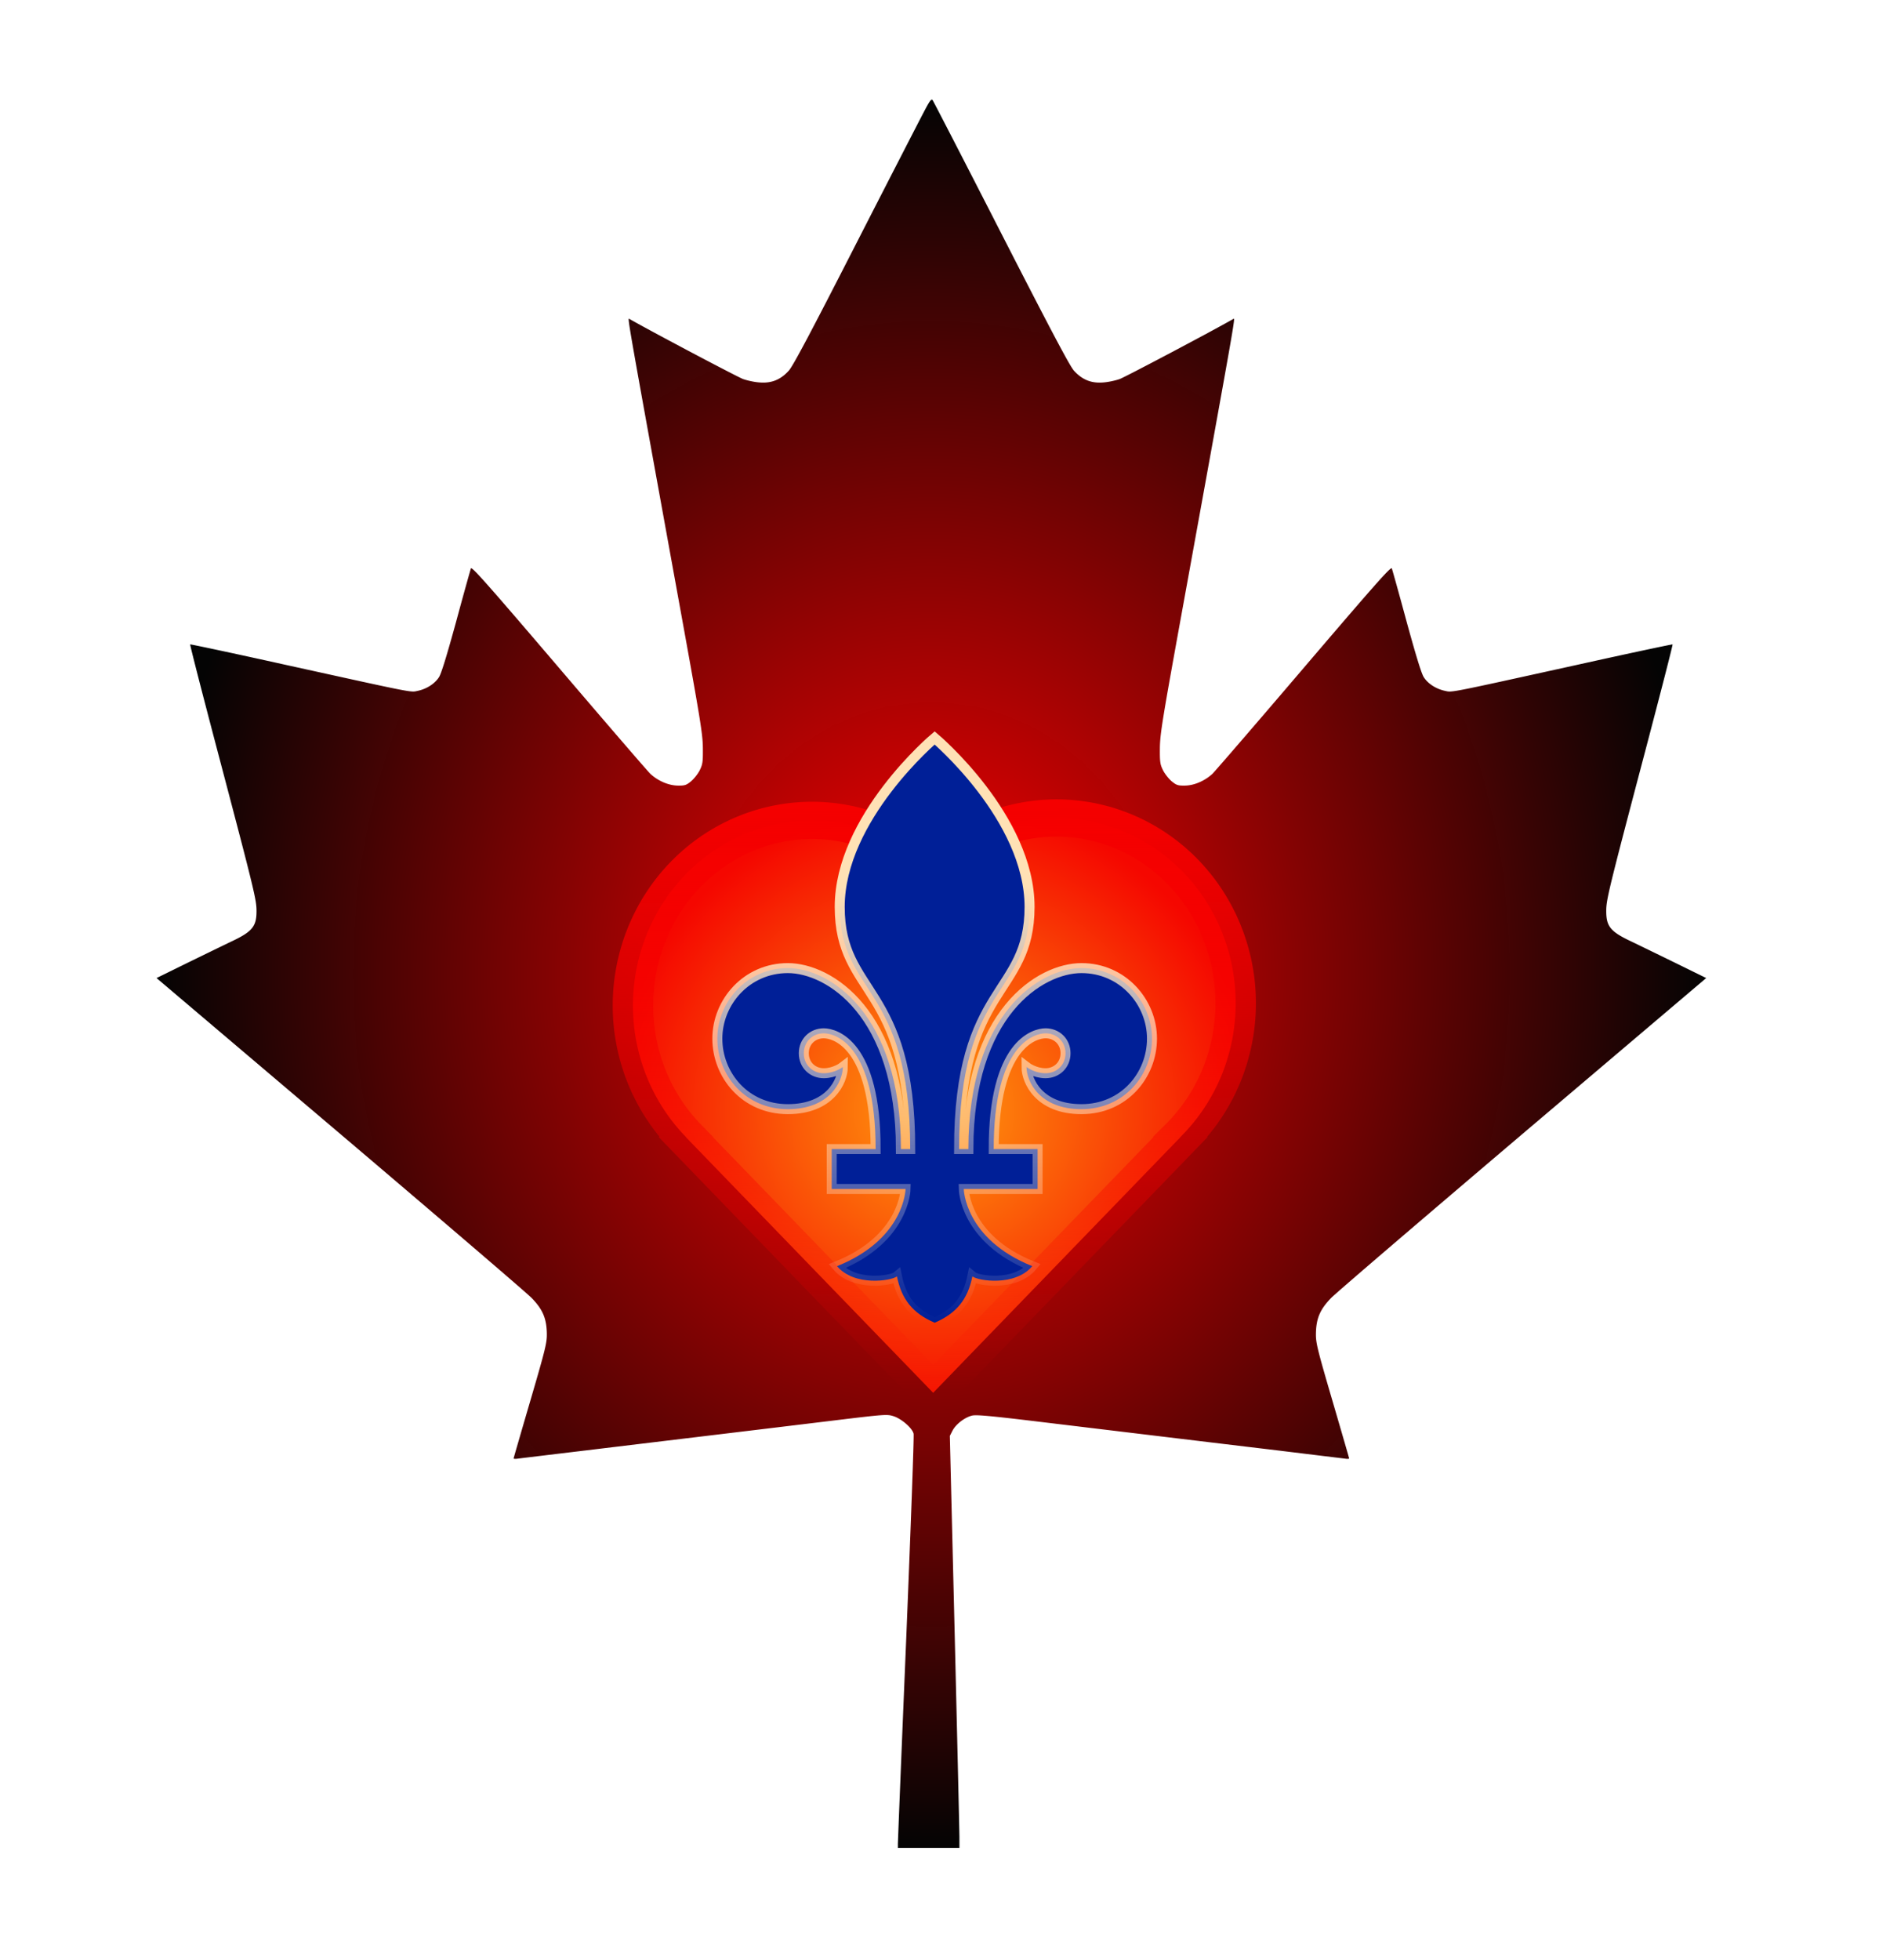 <?xml version="1.0" encoding="UTF-8" standalone="no"?>
<!-- Created with Inkscape (http://www.inkscape.org/) -->

<svg
   xmlns:dc="http://purl.org/dc/elements/1.1/"
   xmlns:cc="http://creativecommons.org/ns#"
   xmlns:rdf="http://www.w3.org/1999/02/22-rdf-syntax-ns#"
   xmlns:svg="http://www.w3.org/2000/svg"
   xmlns="http://www.w3.org/2000/svg"
   xmlns:xlink="http://www.w3.org/1999/xlink"
   xmlns:sodipodi="http://sodipodi.sourceforge.net/DTD/sodipodi-0.dtd"
   xmlns:inkscape="http://www.inkscape.org/namespaces/inkscape"
   width="123.664mm"
   height="128.978mm"
   viewBox="0 0 123.664 128.978"
   version="1.1"
   id="svg8"
   inkscape:version="0.92.4 (5da689c313, 2019-01-14)"
   sodipodi:docname="canada love quebec logo.svg">
  <defs
     id="defs2">
    <linearGradient
       inkscape:collect="always"
       id="linearGradient4747">
      <stop
         style="stop-color:#ffe1b5;stop-opacity:1;"
         offset="0"
         id="stop4743" />
      <stop
         style="stop-color:#ffffff;stop-opacity:0"
         offset="1"
         id="stop4745" />
    </linearGradient>
    <linearGradient
       id="linearGradient4715"
       inkscape:collect="always">
      <stop
         id="stop4711"
         offset="0"
         style="stop-color:#ff9a0e;stop-opacity:1" />
      <stop
         id="stop4713"
         offset="1"
         style="stop-color:#f50700;stop-opacity:1" />
    </linearGradient>
    <linearGradient
       inkscape:collect="always"
       id="linearGradient4697">
      <stop
         style="stop-color:#f50000;stop-opacity:1;"
         offset="0"
         id="stop4693" />
      <stop
         style="stop-color:#f50000;stop-opacity:0;"
         offset="1"
         id="stop4695" />
    </linearGradient>
    <linearGradient
       inkscape:collect="always"
       id="linearGradient4594">
      <stop
         style="stop-color:#ff0000;stop-opacity:0.993"
         offset="0"
         id="stop4590" />
      <stop
         style="stop-color:#000000;stop-opacity:0.984"
         offset="1"
         id="stop4592" />
    </linearGradient>
    <inkscape:perspective
       id="perspective10"
       inkscape:persp3d-origin="372.04725 : 350.78738 : 1"
       inkscape:vp_z="744.0945 : 526.18108 : 1"
       inkscape:vp_y="0 : 999.99997 : 0"
       inkscape:vp_x="0 : 526.18108 : 1"
       sodipodi:type="inkscape:persp3d" />
    <radialGradient
       inkscape:collect="always"
       xlink:href="#linearGradient4594"
       id="radialGradient4596"
       cx="420.223"
       cy="1833.667"
       fx="420.223"
       fy="1833.667"
       r="755.467"
       gradientTransform="matrix(1,0,0,1.128,0,-234.412)"
       gradientUnits="userSpaceOnUse" />
    <inkscape:perspective
       id="perspective10-1"
       inkscape:persp3d-origin="372.04725 : 350.78738 : 1"
       inkscape:vp_z="744.0945 : 526.18108 : 1"
       inkscape:vp_y="0 : 999.99997 : 0"
       inkscape:vp_x="0 : 526.18108 : 1"
       sodipodi:type="inkscape:persp3d" />
    <linearGradient
       inkscape:collect="always"
       xlink:href="#linearGradient4697"
       id="linearGradient4699"
       x1="-239.832"
       y1="703.034"
       x2="324.586"
       y2="703.034"
       gradientUnits="userSpaceOnUse" />
    <linearGradient
       inkscape:collect="always"
       xlink:href="#linearGradient4697"
       id="linearGradient4701"
       gradientUnits="userSpaceOnUse"
       x1="40.439"
       y1="411.926"
       x2="41.37"
       y2="972.629" />
    <radialGradient
       inkscape:collect="always"
       xlink:href="#linearGradient4715"
       id="radialGradient4709"
       cx="42.377"
       cy="703.034"
       fx="42.377"
       fy="703.034"
       r="282.209"
       gradientTransform="matrix(1,0,0,1.05,0,-35.073)"
       gradientUnits="userSpaceOnUse" />
    <linearGradient
       inkscape:collect="always"
       xlink:href="#linearGradient4747"
       id="linearGradient4749"
       x1="195.711"
       y1="213.861"
       x2="195.833"
       y2="236.894"
       gradientUnits="userSpaceOnUse" />
    <radialGradient
       inkscape:collect="always"
       xlink:href="#linearGradient4715"
       id="radialGradient3779"
       gradientUnits="userSpaceOnUse"
       gradientTransform="matrix(1,0,0,1.05,0,-35.073)"
       cx="42.377"
       cy="703.034"
       fx="42.377"
       fy="703.034"
       r="282.209" />
    <linearGradient
       inkscape:collect="always"
       xlink:href="#linearGradient4747"
       id="linearGradient3781"
       gradientUnits="userSpaceOnUse"
       x1="195.711"
       y1="213.861"
       x2="195.833"
       y2="236.894" />
  </defs>
  <sodipodi:namedview
     id="base"
     pagecolor="#ffffff"
     bordercolor="#666666"
     borderopacity="1.0"
     inkscape:pageopacity="0.0"
     inkscape:pageshadow="2"
     inkscape:zoom="1.4142136"
     inkscape:cx="505.10944"
     inkscape:cy="140.21141"
     inkscape:document-units="mm"
     inkscape:current-layer="layer1"
     showgrid="false"
     inkscape:window-width="3840"
     inkscape:window-height="2035"
     inkscape:window-x="-13"
     inkscape:window-y="-13"
     inkscape:window-maximized="1"
     fit-margin-top="0"
     fit-margin-left="0"
     fit-margin-right="0"
     fit-margin-bottom="0" />
  <g
     inkscape:label="Layer 1"
     inkscape:groupmode="layer"
     id="layer1"
     transform="translate(131.536,-609.877)">
    <g
       id="g3773"
       transform="matrix(0.009,0,0,-0.009,-121.224,731.458)"
       style="fill:#ff0000;stroke:none;stroke-opacity:1">
      <path
         style="fill:url(#radialGradient4596);fill-opacity:1;stroke:none;stroke-width:7.691;stroke-linejoin:round;stroke-miterlimit:4;stroke-dasharray:none;stroke-opacity:1"
         d="m 420.664,981.623 c -1.256,0.048 -3.374,3.588 -8.574,13.555 -4.4,8.4 -34.399,66.668 -66.666,129.734 -42.8,83.733 -59.999,116.132 -64.133,120.799 -7.867,8.8 -16.8,12.535 -28.4,11.602 -4.8,-0.267 -12.134,-1.867 -16.268,-3.334 -5.467,-2 -90.8,-47.066 -110.934,-58.666 -1.867,-1.067 -2.533,-4.935 50,284.398 19.333,106.4 21.601,120.267 21.734,134 0.133,13.867 -0.268,16.001 -3.201,21.867 -1.867,3.6 -5.733,8.401 -8.533,10.668 -4.4,3.6 -5.999,4.133 -12.799,4 -8.933,-0.133 -19.201,-4.534 -26.668,-11.467 -2.533,-2.4 -42.799,-49.068 -89.332,-103.602 -68.667,-80.4 -84.8,-98.666 -85.6,-96.666 -0.533,1.467 -7.067,24.667 -14.4,51.867 -9.067,32.933 -14.534,50.932 -16.801,54.266 -4,6.267 -11.867,11.335 -20.4,13.201 -7.6,1.6 -0.265,3.067 -129.865,-25.467 -50.533,-11.2 -92.001,-20.001 -92.268,-19.734 -0.4,0.267 11.734,47.333 26.801,104.533 36.133,136.933 37.865,144.4 37.865,155.467 0,14.933 -4.133,20.002 -24.533,29.602 -6.667,3.2 -25.867,12.533 -42.533,20.666 l -30.4,14.934 178.4,151.332 c 98.133,83.333 182.401,155.467 187.201,160.4 10.933,11.2 14.667,20.001 14.934,34.801 0.133,9.067 -1.335,15.066 -16.135,65.6 -8.933,30.533 -16.266,55.733 -16.266,56.133 0,0.4 2,0.535 4.4,0.135 2.267,-0.267 31.732,-3.867 65.332,-7.867 71.6,-8.667 160.801,-19.334 238.668,-28.801 54.8,-6.667 55.732,-6.667 62.398,-4.533 7.733,2.667 17.868,11.467 19.201,16.934 0.533,2 -2.801,92 -7.201,200 -4.533,108 -8.133,198 -8.133,200 v 3.732 h 30 30 v -10.398 c 0,-5.6 -2.133,-96.001 -4.666,-200.668 l -4.668,-190.533 2.668,-5.199 c 3.2,-6.133 11.599,-12.666 18.799,-14.533 4,-1.067 17.468,0.133 66.135,6 91.733,11.067 163.599,19.734 231.732,27.867 33.733,4.133 63.334,7.733 65.734,8 2.267,0.4 4.266,0.265 4.266,-0.135 0,-0.4 -7.332,-25.599 -16.266,-56.133 -14.8,-50.533 -16.268,-56.533 -16.135,-65.6 0.267,-14.8 4,-23.601 14.934,-34.801 4.8,-4.933 89.068,-77.067 187.201,-160.4 l 178.398,-151.332 -30.398,-14.934 c -16.667,-8.133 -35.867,-17.466 -42.533,-20.666 -20.4,-9.6 -24.535,-14.668 -24.535,-29.602 0,-11.067 1.734,-18.533 37.867,-155.467 15.067,-57.2 27.201,-104.266 26.801,-104.533 -0.267,-0.267 -41.734,8.534 -92.268,19.734 -129.6,28.533 -122.267,27.067 -129.867,25.467 -8.533,-1.867 -16.398,-6.934 -20.398,-13.201 -2.267,-3.333 -7.734,-21.332 -16.801,-54.266 -7.333,-27.2 -13.867,-50.401 -14.4,-51.867 -0.8,-2 -16.933,16.266 -85.6,96.666 -46.533,54.533 -86.801,101.202 -89.334,103.602 -7.467,6.933 -17.733,11.334 -26.666,11.467 -6.8,0.133 -8.401,-0.4 -12.801,-4 -2.8,-2.267 -6.667,-7.068 -8.533,-10.668 -2.933,-5.867 -3.333,-8.001 -3.199,-21.867 0.133,-13.733 2.399,-27.6 21.732,-134 52.533,-289.333 51.867,-285.465 50,-284.398 -20.133,11.6 -105.465,56.666 -110.932,58.666 -4.133,1.467 -11.468,3.067 -16.268,3.334 -11.6,0.933 -20.534,-2.802 -28.4,-11.602 -4.133,-4.667 -22.8,-40 -70.934,-134 -35.867,-70.133 -65.999,-128.533 -66.799,-129.6 -0.225,-0.325 -0.47,-0.499 -0.76,-0.488 z m 116.521,723.088 a 169.177,169.177 0 0 1 169.178,169.178 169.177,169.177 0 0 1 -52.238,122.176 l 0.082,0.082 -233.416,233.418 -233.418,-233.418 0.104,-0.103 a 169.177,169.177 0 0 1 -50.092,-119.988 169.177,169.177 0 0 1 169.176,-169.178 169.177,169.177 0 0 1 114.059,44.508 169.177,169.177 0 0 1 116.566,-46.674 z"
         transform="matrix(7.5,0,0,-7.5,2513.324,20142.838)"
         id="path3771"
         inkscape:connector-curvature="0" />
    </g>
    <g
       transform="matrix(0.382,0,0,0.382,-2.696,284.621)"
       id="layer1-0"
       inkscape:label="Layer 1"
       style="fill:#ffffff" />
    <g
       transform="matrix(0.075,0,0,0.069,-73.224,634.405)"
       id="layer1-8"
       inkscape:label="Layer 1"
       style="fill:url(#radialGradient4709);fill-opacity:1;stroke:url(#linearGradient4699);stroke-width:0.378;stroke-miterlimit:4;stroke-dasharray:none">
      <path
         style="fill:url(#radialGradient3779);fill-opacity:1;fill-rule:nonzero;stroke:url(#linearGradient4701);stroke-width:35.496;stroke-miterlimit:4;stroke-dasharray:none;stroke-opacity:1"
         d="M 149.572,424.494 A 157.267,176.682 0 0 0 41.21,473.239 157.267,176.682 0 0 0 -64.817,426.757 157.267,176.682 0 0 0 -222.084,603.438 a 157.267,176.682 0 0 0 46.566,125.312 l -0.097,0.109 L 41.37,972.629 258.355,728.859 258.277,728.771 A 157.267,176.682 0 0 0 306.838,601.176 157.267,176.682 0 0 0 149.572,424.494 Z"
         id="rect2816"
         inkscape:connector-curvature="0" />
    </g>
    <g
       id="g3741"
       transform="matrix(1.246,0,0,1.246,-314.033,401.733)"
       style="clip-rule:evenodd;opacity:1;fill-rule:evenodd;stroke:url(#linearGradient4749);stroke-width:0.528;stroke-miterlimit:4;stroke-dasharray:none;stroke-opacity:1">
      <path
         id="path3739"
         d="m 203.588,218.17 c -2.178,0 -5.972,2.365 -5.972,9.556 h -0.492 c 0,-8.736 3.724,-8.08 3.724,-12.787 0,-4.707 -5.014,-8.923 -5.014,-8.923 0,0 -5.014,4.216 -5.014,8.923 0,4.708 3.724,4.052 3.724,12.787 h -0.492 c 0,-7.19 -3.794,-9.556 -5.972,-9.556 -2.178,0 -3.724,1.792 -3.724,3.724 0,1.932 1.475,3.724 3.724,3.724 2.248,0 2.904,-1.499 2.904,-2.225 0,0 -0.427,0.328 -1.007,0.328 -0.58,0 -1.054,-0.43 -1.054,-1.054 0,-0.624 0.474,-1.054 1.054,-1.054 0.58,0 2.74,0.562 2.74,6.113 h -2.319 v 2.108 h 3.9 c 0,0 -0.035,2.635 -3.618,4.075 0.911,1.089 2.881,0.773 3.162,0.539 0.246,1.218 0.843,1.956 1.993,2.447 1.15,-0.492 1.747,-1.23 1.993,-2.447 0.281,0.234 2.251,0.551 3.162,-0.539 -3.583,-1.44 -3.618,-4.075 -3.618,-4.075 h 3.899 v -2.108 h -2.318 c 0,-5.551 2.16,-6.113 2.74,-6.113 0.58,0 1.054,0.43 1.054,1.054 0,0.624 -0.474,1.054 -1.054,1.054 -0.58,0 -1.007,-0.328 -1.007,-0.328 0,0.726 0.656,2.225 2.904,2.225 2.248,0 3.724,-1.792 3.724,-3.724 0,-1.932 -1.546,-3.724 -3.724,-3.724 z"
         inkscape:connector-curvature="0"
         style="fill:#001f97;fill-opacity:1;stroke:url(#linearGradient3781);stroke-width:0.528;stroke-miterlimit:4;stroke-dasharray:none;stroke-opacity:1" />
    </g>
  </g>
</svg>

